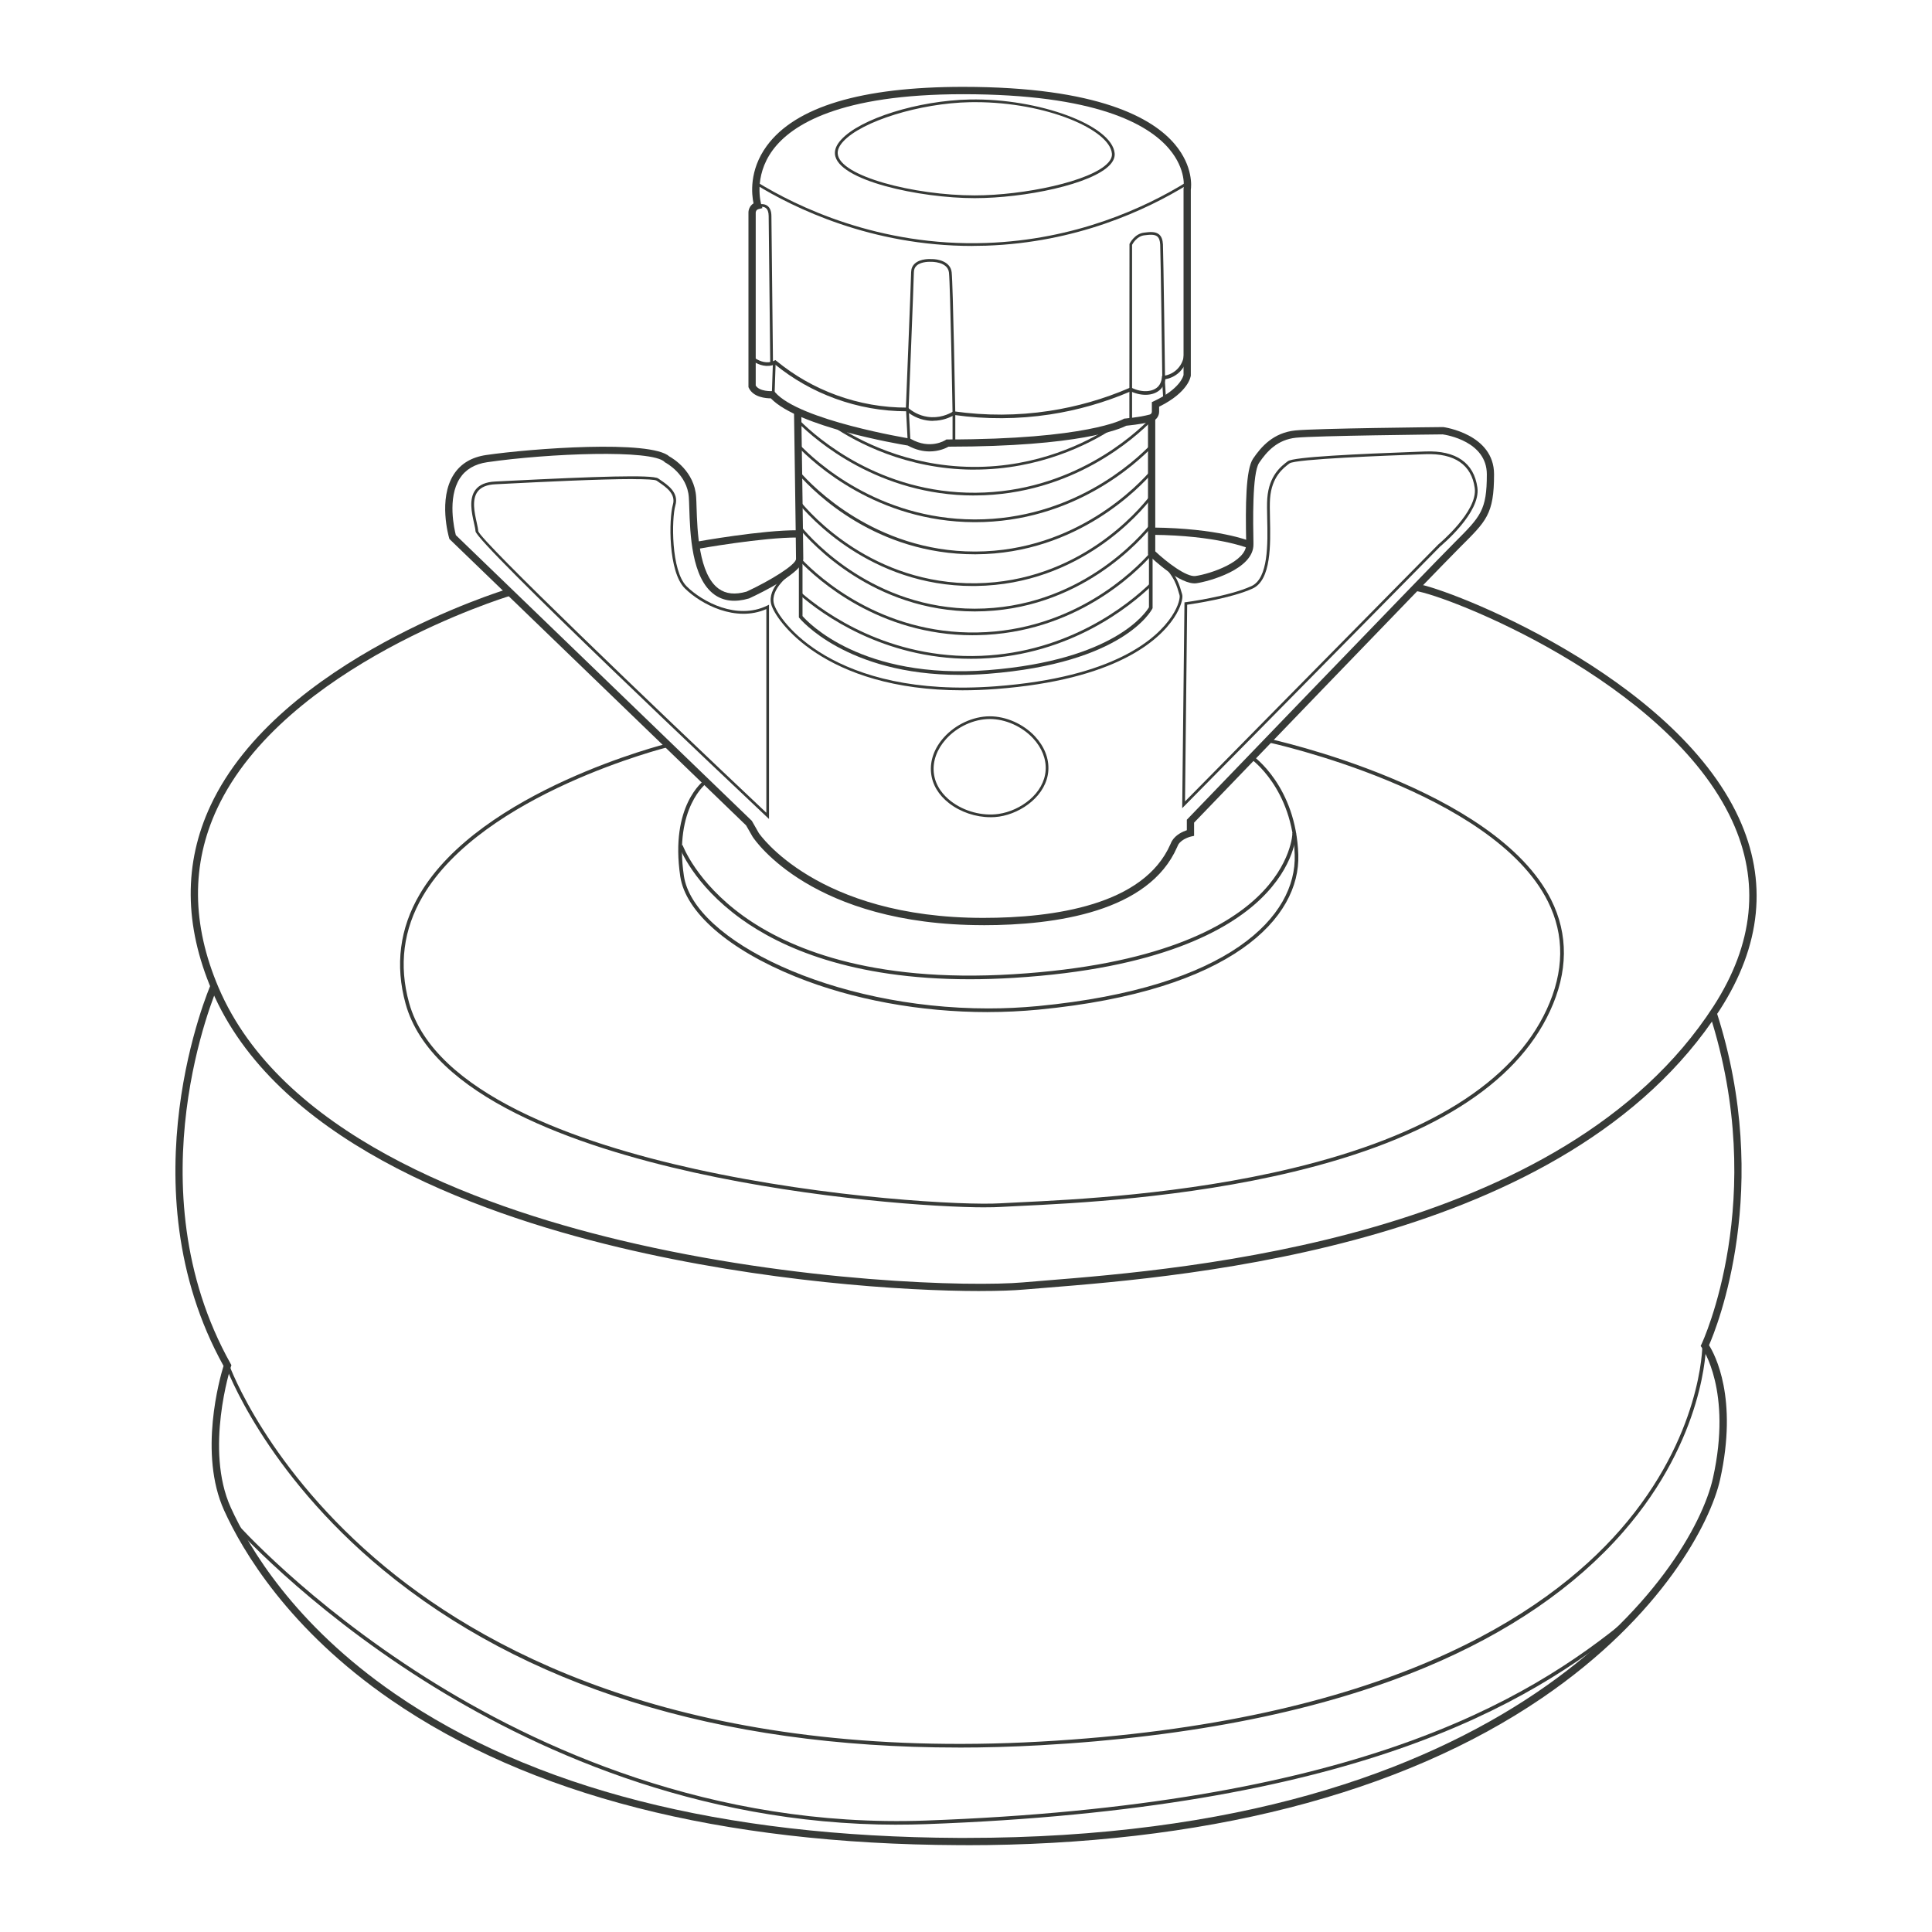 <svg viewBox="0 0 500 500" xmlns="http://www.w3.org/2000/svg" data-name="Layer 1" id="Layer_1">
  <defs>
    <style>
      .cls-1 {
        fill: #373a37;
        stroke-width: 0px;
      }
    </style>
  </defs>
  <path d="M240.57,116.83c-1.63,0-3.55-.38-5.63-1.52-2.56-.42-28.4-4.85-35.45-12.22-1.24,0-4.54-.24-5.7-2.71l-.09-.19v-45.11c-.03-.6.23-1.78,1.31-2.45-.47-2.22-1.22-8.51,3.42-14.86,7.42-10.15,24.52-15.29,50.82-15.29,35.02,0,49.16,8.11,54.84,14.91,4.75,5.68,4.21,10.94,4.09,11.72v48.09c-.02.18-.53,4.27-8.2,8.05v1.29c0,1.2-.8,2.25-1.95,2.56-1.16.31-3.24.75-6.55,1.08-1.54.79-11.95,5.4-46,5.42-.65.37-2.45,1.23-4.91,1.23ZM200.29,101.17l.31.36c6.32,7.28,34.52,11.91,34.8,11.96l.17.03.15.08c4.97,2.82,8.82.39,8.98.28l.23-.15h.28c36.16,0,45.41-5.22,45.5-5.27l.18-.11.21-.02c3.3-.32,5.32-.74,6.44-1.04.33-.09.56-.39.56-.74v-2.48l.54-.25c6.71-3.15,7.58-6.4,7.66-6.78v-48.15c.05-.2.8-4.99-3.71-10.34-5.45-6.46-19.13-14.17-53.34-14.17-31.93,0-44.42,7.88-49.28,14.48-5.1,6.94-2.98,13.98-2.96,14.05l.3.95-.96.25c-.7.18-.77.73-.77.97v44.69c.98,1.63,4.21,1.45,4.25,1.45l.47-.03Z" class="cls-1"></path>
  <path d="M254.5,239.43c-44.25,0-59.11-21.94-59.72-22.87l-1.69-2.95-76.78-74.12-.07-.24c-.12-.41-2.89-10.12,1.19-16.46,1.79-2.79,4.62-4.48,8.39-5.03,11.64-1.69,42.6-4.02,47.43.38.95.52,6.48,3.86,6.91,10.47.05.72.08,1.63.11,2.68.19,6.05.56,17.33,5.71,21.06,1.9,1.37,4.27,1.62,7.26.75,6.18-2.87,12.77-6.95,12.77-8.45,0-3.09-.52-37.79-.52-38.14l1.88-.03c0,.35.52,35.06.52,38.16,0,3.46-10.66,8.67-13.93,10.19l-.13.05c-3.56,1.05-6.58.71-8.96-1.01-5.91-4.27-6.27-15.7-6.49-22.52-.03-1.02-.06-1.92-.11-2.62-.39-6.01-5.97-8.96-6.02-8.99l-.14-.07-.11-.11c-3.21-3.3-30.07-2.24-45.92.06-3.21.47-5.59,1.87-7.08,4.18-3.29,5.11-1.41,13.21-1.03,14.69l76.61,73.95,1.79,3.14c.11.17,14.96,21.97,58.11,21.97,18.28,0,41.53-3.31,48.42-19.06.17-.39.29-.67.42-.88.98-1.6,2.8-2.41,3.83-2.75v-2.71s.26-.27.26-.27c.62-.65,62.39-64.84,69.09-71.53,6.7-6.7,8.29-8.29,8.29-17.59,0-8.52-10.42-10.2-11.42-10.34-1.68.02-32.87.34-37.94.86-4.88.5-7.58,3.57-9.57,6.5-1.83,2.69-1.56,15.7-1.47,20.6v.44c.14,6.57-11.77,9.7-14.72,10.12-4.12.59-11.46-6.37-12.28-7.16l-.29-.28v-34.94h1.88v34.13c2.92,2.75,8.08,6.72,10.42,6.38,3.9-.56,13.2-3.71,13.11-8.22v-.44c-.2-9.61-.12-18.89,1.78-21.7,2.1-3.1,5.25-6.73,10.94-7.31,5.27-.54,36.84-.86,38.18-.87h.06s.06,0,.06,0c.13.02,13.13,1.79,13.13,12.21s-2.04,12.13-8.8,18.89-64.4,66.66-68.83,71.27v3.42s-.74.16-.74.16c-.02,0-2.4.54-3.36,2.11-.08.13-.17.36-.3.66-7.3,16.69-31.3,20.19-50.15,20.19Z" class="cls-1"></path>
  <path d="M253.71,334.12c-19.86,0-56.38-2.44-93.48-11.29-39.11-9.33-89.15-28.44-105.39-66.49-7.2-16.88-7.32-33-.33-47.91,17.74-37.89,76.1-55.77,76.69-55.94l.54,1.8c-.58.17-58.15,17.82-75.53,54.94-6.75,14.41-6.62,30.01.36,46.37,15.93,37.33,65.4,56.17,104.1,65.4,45.81,10.93,90.68,12.05,104.12,10.88,1.62-.14,3.47-.29,5.53-.46,36.7-2.94,134.19-10.76,173.13-71,10.44-16.15,12.06-32.3,4.83-48-16.66-36.14-73.98-58.42-81.95-59.48l.25-1.87c8.1,1.09,66.45,23.76,83.41,60.56,7.52,16.33,5.86,33.09-4.96,49.81-39.44,61.01-137.61,68.89-174.56,71.85-2.06.17-3.9.31-5.52.45-2.63.23-6.45.37-11.24.37Z" class="cls-1"></path>
  <path d="M180.52,142.06l-.33-1.85c.69-.12,17.04-3.05,26.34-2.98v1.88c-9.13-.07-25.84,2.92-26.01,2.95Z" class="cls-1"></path>
  <path d="M322.82,141.79c-.08-.03-8.06-3.21-24.41-3.38l.02-1.88c16.75.18,24.77,3.39,25.1,3.52l-.71,1.74Z" class="cls-1"></path>
  <path d="M249.92,477.52c-.64,0-1.26,0-1.9,0-61.64-.28-111.05-12.93-146.86-37.61-26.49-18.26-38.4-38.53-43.15-49-6.68-14.72-1.12-34.3-.16-37.41-25.8-46.55-3.55-98.13-3.32-98.65l1.72.76c-.23.51-22.21,51.52,3.44,97.33l.2.36-.13.39c-.07.21-6.85,21.43-.04,36.45,4.67,10.29,16.39,30.23,42.51,48.23,35.49,24.46,84.54,37,145.8,37.28.64,0,1.3,0,1.94,0,140.88,0,187.96-68.9,193.35-93.16,5.01-22.55-2.78-33.6-2.86-33.7l-.33-.45.24-.51c.18-.37,17.49-37.48,2.11-85.27l1.79-.58c14.65,45.51.04,81.55-1.98,86.16,1.51,2.39,7.56,13.65,2.87,34.76-2.44,10.99-14.89,35.27-46.04,56.51-36.61,24.96-88.17,38.13-149.19,38.13Z" class="cls-1"></path>
  <path d="M252.22,51.28c-14.08,0-35.64-4.55-36.14-11.44-.09-1.18.45-2.42,1.6-3.68,4.99-5.47,19.92-10.14,33.29-10.41,17.88-.35,36.81,6.66,37.5,13.92.09.99-.3,1.98-1.16,2.93-4.63,5.1-22.18,8.67-35.03,8.68h-.06ZM252.43,26.44c-.48,0-.96,0-1.44.01-12.98.26-27.99,4.92-32.78,10.18-1.01,1.11-1.49,2.17-1.41,3.15.42,5.82,19.81,10.79,35.42,10.79h.06c12.67-.01,30.12-3.63,34.5-8.45.73-.8,1.06-1.61.98-2.39-.58-6.14-16.83-13.29-35.34-13.29Z" class="cls-1"></path>
  <path d="M247.96,452.26c-31,0-59.35-3.97-84.51-11.87-24.65-7.73-46.31-19.22-64.37-34.15-30.77-25.44-40.56-52.42-40.65-52.69l.89-.31c.09.27,9.82,27.05,40.41,52.32,28.25,23.33,80.57,50.1,169.43,45.17,88.83-4.93,130.71-32.56,150.2-54.86,21.09-24.14,21.21-47.41,21.21-47.65h.94c0,.23-.11,23.81-21.4,48.21-12.48,14.31-29.7,26.11-51.17,35.08-26.8,11.19-60.36,17.98-99.74,20.16-7.21.4-14.3.6-21.25.6Z" class="cls-1"></path>
  <path d="M232.18,472.23c-52.32,0-95.29-20.08-122.6-37.37-30.96-19.6-49.01-39.96-49.19-40.16l.71-.62c.18.2,18.16,20.47,49.01,40.01,28.46,18.02,74.02,39.07,129.42,37.07,110.01-3.98,155.18-30.25,182.25-52.69l.6.72c-27.18,22.54-72.52,48.92-182.81,52.9-2.48.09-4.94.13-7.38.13Z" class="cls-1"></path>
  <path d="M255.64,261.93c-17.38,0-34.97-3.19-49.77-9.18-17.3-6.99-28.45-16.69-29.82-25.95-2.71-18.32,5.98-24.71,6.35-24.97l.55.77c-.09.06-8.58,6.36-5.96,24.06,2.47,16.71,38.46,34.32,78.77,34.32,4.26,0,8.56-.2,12.89-.61,49.75-4.78,66.93-23.34,66.42-39.13-.56-17.23-11.23-24.77-11.34-24.84l.53-.78c.11.08,11.17,7.86,11.74,25.59.53,16.21-16.87,35.25-67.27,40.09-4.32.41-8.7.62-13.09.62Z" class="cls-1"></path>
  <path d="M250.96,253.43c-30.68,0-48.96-8.26-59.18-15.63-12.43-8.97-15.86-18.36-16-18.76l.89-.31c.03.09,3.51,9.56,15.73,18.35,11.3,8.13,32.58,17.35,69.86,15.05,37.24-2.29,54.9-12.13,63.16-19.99,8.9-8.47,9.07-16.5,9.07-16.58h.94c0,.35-.14,8.45-9.28,17.19-8.36,7.99-26.22,18.01-63.83,20.32-3.96.24-7.74.36-11.35.36Z" class="cls-1"></path>
  <path d="M255.03,312.46c-12.82,0-44.38-2.16-75.38-9.01-30.42-6.72-68.06-19.74-74.68-43.67-2.76-9.97-1.53-19.5,3.64-28.32,15.78-26.92,63.75-38.95,64.23-39.07l.22.91c-.48.12-48.07,12.06-63.65,38.64-5.04,8.59-6.23,17.88-3.54,27.59,6.49,23.47,43.81,36.34,73.97,43,34.69,7.66,70.05,9.44,78.94,8.89,1.28-.08,2.94-.16,4.93-.25,13.84-.67,42.63-2.05,70.85-8.85,34.87-8.4,56.98-22.21,65.71-41.04,4.57-9.86,4.68-19.28.32-27.99-14.26-28.52-71.91-41.08-72.49-41.2l.2-.92c.59.12,58.67,12.77,73.14,41.7,4.49,8.98,4.39,18.67-.31,28.81-8.85,19.11-31.17,33.09-66.34,41.56-28.3,6.82-57.16,8.21-71.02,8.87-1.99.1-3.65.18-4.92.25-.97.06-2.26.09-3.82.09Z" class="cls-1"></path>
  <path d="M251.6,63.65c-26.16,0-46.23-9.87-56.1-15.95l.37-.6c10.25,6.31,31.59,16.75,59.34,15.78,23.09-.81,40.98-9.03,51.92-15.78l.37.6c-11.01,6.8-29.02,15.07-52.27,15.88-1.23.04-2.44.06-3.64.06Z" class="cls-1"></path>
  <path d="M241.48,108.93c-.5,0-1.03-.04-1.57-.12-2.41-.36-4.18-1.46-5.28-2.37-6.31,0-12.52-1.11-18.45-3.27-5.68-2.07-10.94-5.05-15.63-8.87-.24.1-.48.18-.73.25-2.16.55-4.11-.5-5.08-1.17l.53-.77c.84.58,2.51,1.48,4.31,1.03.28-.07.56-.17.82-.31l.27-.14.24.19c4.67,3.84,9.91,6.83,15.58,8.9,5.88,2.14,12,3.23,18.29,3.21h.17s.13.11.13.11c.99.84,2.65,1.92,4.94,2.27,3.04.46,5.44-.64,6.6-1.34l.14-.09.17.02c8.17,1.16,16.44,1.13,24.58-.11,7.2-1.09,14.24-3.11,20.93-6.01l.2-.09.2.1c2.68,1.33,5.62,1.15,6.99-.43.48-.56.78-1.33.86-2.22l.03-.38.38-.05c.77-.09,2.25-.44,3.54-1.7,1.39-1.37,1.7-3.02,1.77-3.67l.94.1c-.1.93-.5,2.72-2.04,4.24-1.3,1.28-2.77,1.74-3.72,1.91-.14.93-.5,1.75-1.04,2.38-1.63,1.89-4.87,2.18-7.92.75-6.71,2.88-13.76,4.9-20.96,5.99-8.18,1.24-16.48,1.28-24.69.13-1.09.63-3.03,1.5-5.5,1.5Z" class="cls-1"></path>
  <path d="M199.34,94.1s-.38-34.82-.41-38.21c-.01-1-.26-1.69-.74-2.06-.63-.48-1.5-.26-1.51-.26l-.18-.68s1.2-.31,2.11.38c.67.51,1.02,1.39,1.03,2.62.04,3.38.41,38.21.41,38.21h-.71Z" class="cls-1"></path>
  <rect transform="translate(95.66 294.68) rotate(-88.06)" height=".71" width="8.01" y="97.51" x="196.24" class="cls-1"></rect>
  <path d="M247.23,114.65h-.71v-7.71c0-.33-.58-33.22-.93-36.4-.32-2.87-4.56-2.79-4.6-2.78-.06,0-2.49-.17-3.75.97-.48.43-.72.99-.73,1.71-.07,3.35-1.35,35.23-1.37,35.55l-.71-.03c.01-.32,1.3-32.2,1.37-35.54.02-.91.34-1.65.97-2.22,1.48-1.34,4.12-1.16,4.23-1.15,1.67-.05,4.98.59,5.29,3.41.36,3.22.91,35.12.94,36.48v7.72Z" class="cls-1"></path>
  <rect transform="translate(-5.41 12.39) rotate(-2.99)" height="8.7" width=".71" y="105.71" x="234.68" class="cls-1"></rect>
  <path d="M292.99,108.72h-.71l.03-45.58c.05-.11,1.26-2.62,3.73-2.93,1.45-.18,2.95-.37,3.93.46.62.52.94,1.37,1,2.6.14,3.21.54,34.17.54,34.48h-.71c0-.3-.4-31.25-.54-34.45-.05-1.02-.29-1.71-.75-2.1-.74-.63-2.09-.46-3.39-.3-1.87.23-2.95,2.08-3.14,2.46v45.34Z" class="cls-1"></path>
  <rect transform="translate(-5.44 18.04) rotate(-3.4)" height="4.75" width=".71" y="98.26" x="300.89" class="cls-1"></rect>
  <path d="M248.4,174.66c-29.44,0-41.43-14.59-41.55-14.75l-.1-.13v-14.41h.94v14.07c1.32,1.52,15.28,16.55,48.04,13.99,32.86-2.57,40.92-15.08,41.62-16.27v-15.64h.94v15.87l-.05.1c-.29.58-7.57,14.15-42.44,16.88-2.58.2-5.05.29-7.4.3Z" class="cls-1"></path>
  <path d="M256.3,211.49c-3.77,0-7.7-1.31-10.68-3.62-2.74-2.13-4.36-4.85-4.66-7.86-.33-3.18.86-6.44,3.34-9.19,3.01-3.34,7.55-5.43,11.83-5.44h.04c4.2,0,8.67,1.98,11.66,5.17,2.45,2.62,3.69,5.77,3.48,8.88-.43,6.34-6.82,11.03-12.75,11.91-.74.11-1.49.16-2.26.16ZM256.17,186.08h-.04c-4.1.01-8.43,2.01-11.31,5.21-2.34,2.6-3.46,5.67-3.16,8.65h0c.36,3.55,2.59,5.97,4.4,7.38,3.43,2.67,8.18,3.94,12.4,3.32,5.65-.83,11.74-5.27,12.15-11.26.2-2.91-.97-5.87-3.29-8.35-2.86-3.05-7.13-4.95-11.14-4.95Z" class="cls-1"></path>
  <path d="M199.03,211.96l-.6-.56c-7.7-7.26-75.22-70.99-75.37-73.91-.03-.51-.19-1.26-.39-2.13-.59-2.64-1.39-6.26.39-8.6,1-1.31,2.71-2.03,5.08-2.14,1.01-.05,2.28-.11,3.76-.19,22.04-1.1,37.01-1.63,38.44-.61.17.12.36.25.55.38,1.93,1.32,4.86,3.31,3.9,6.59-.99,3.4-1.17,16.92,2.93,20.97,4.12,4.07,13.05,8.75,20.79,4.99l.51-.25v55.46ZM163.85,123.98c-8.8,0-24.69.79-31.91,1.16-1.48.07-2.76.14-3.76.19-2.15.1-3.68.73-4.55,1.87-1.59,2.08-.82,5.51-.26,8.02.2.9.37,1.68.4,2.25.61,2.46,44.69,44.71,74.56,72.87v-52.71c-7.94,3.49-16.91-1.24-21.08-5.35-4.36-4.3-4.16-18.06-3.11-21.67.81-2.79-1.75-4.53-3.62-5.81-.2-.13-.38-.26-.56-.39-.42-.3-2.74-.41-6.09-.41Z" class="cls-1"></path>
  <path d="M305.95,209.16l.59-53.27.3-.04c.11-.01,11.1-1.46,17.02-4.16,4.43-2.02,4.24-10.98,4.09-17.52-.04-2.06-.08-3.84.02-5.2.45-5.95,3.62-8.33,5.32-9.61,1.49-1.12,17.88-1.86,33.71-2.45l1.89-.07c7.93-.3,12.58,2.94,13.46,9.37.88,6.45-9.19,14.84-9.62,15.2l-66.78,67.75ZM307.24,156.5l-.56,50.91,65.58-66.53c.13-.11,10.23-8.52,9.4-14.58-.82-6.01-5.22-9.03-12.73-8.76l-1.89.07c-7.86.29-31.79,1.17-33.31,2.31-1.61,1.21-4.62,3.46-5.04,9.1-.1,1.32-.06,3.08-.02,5.13.15,6.74.35,15.97-4.51,18.17-5.46,2.49-15.09,3.92-16.92,4.18Z" class="cls-1"></path>
  <path d="M249.1,178.65c-35.99,0-48.51-18.31-49.51-22.26-1.09-4.32,4.3-8.16,4.53-8.33l.41.58c-.05.04-5.22,3.72-4.25,7.58,1.05,4.16,15.26,24.59,57.48,21.39,30.65-2.32,41.65-12.33,45.47-18.09,1.93-2.9,2.2-5,2.03-5.51-.09-.28-.18-.58-.27-.89-.62-2.12-1.46-5.02-7.16-9.77l.45-.54c5.87,4.88,6.75,7.91,7.39,10.11.09.3.17.59.26.86.32.95-.31,3.42-2.11,6.13-3.9,5.87-15.07,16.06-46.01,18.4-3.04.23-5.95.34-8.71.34Z" class="cls-1"></path>
  <path d="M251.2,170.49c-22.64,0-38.4-11.46-44.27-16.55l.46-.53c6.04,5.23,22.65,17.27,46.49,16.32,22.87-.92,38.18-13.37,43.7-18.68l.49.51c-5.58,5.37-21.04,17.95-44.16,18.88-.91.04-1.82.05-2.71.05Z" class="cls-1"></path>
  <path d="M251.8,164.4c-24.45,0-40.34-14.5-44.68-19.01l.51-.49c4.35,4.52,20.48,19.24,45.28,18.78,24.86-.45,40.45-15.8,44.64-20.5l.53.47c-4.23,4.75-20,20.27-45.15,20.73-.38,0-.76.01-1.13.01Z" class="cls-1"></path>
  <path d="M252.28,158.24c-26.33,0-42.43-17.82-45.39-21.39l.54-.45c2.92,3.53,18.82,21.13,44.84,21.13h0c26.81,0,42.77-18.5,45.7-22.21l.55.44c-2.96,3.75-19.12,22.47-46.25,22.48Z" class="cls-1"></path>
  <path d="M251.79,151.66c-26.54,0-42.49-18.07-45.45-21.72l.55-.44c2.95,3.65,19,21.81,45.7,21.45,26.57-.37,42.1-18.83,44.95-22.53l.56.43c-2.88,3.74-18.6,22.43-45.5,22.8-.27,0-.54,0-.81,0Z" class="cls-1"></path>
  <path d="M252.26,143.45c-25.46,0-41.32-15.78-45.58-20.63l.53-.47c3,3.41,19.24,20.39,45.06,20.39.07,0,.15,0,.22,0,26.17-.1,42.4-17.54,45.39-21.03l.54.46c-3.02,3.54-19.44,21.18-45.92,21.28-.08,0-.15,0-.23,0Z" class="cls-1"></path>
  <path d="M252.38,135.14c-.07,0-.14,0-.22,0-25.19-.09-41.51-15.14-45.91-19.75l.51-.49c4.35,4.56,20.49,19.45,45.4,19.53.07,0,.14,0,.21,0,25.02,0,41.23-14.94,45.61-19.53l.51.49c-4.43,4.64-20.82,19.75-46.12,19.75Z" class="cls-1"></path>
  <path d="M252.07,128.23c-24.68,0-41.04-14.35-45.48-18.78l.5-.5c4.42,4.4,20.72,18.75,45.4,18.57,24.76-.16,40.93-14.83,45.29-19.32l.51.49c-4.41,4.54-20.76,19.37-45.8,19.53-.14,0-.28,0-.42,0Z" class="cls-1"></path>
  <path d="M252.2,121.54c-.19,0-.38,0-.57,0-17.17-.15-30.01-7.07-36.13-11.18l.39-.59c6.06,4.07,18.76,10.91,35.75,11.06,16.87.18,29.64-6.39,35.75-10.31l.38.59c-6.1,3.91-18.78,10.42-35.56,10.42Z" class="cls-1"></path>
</svg>